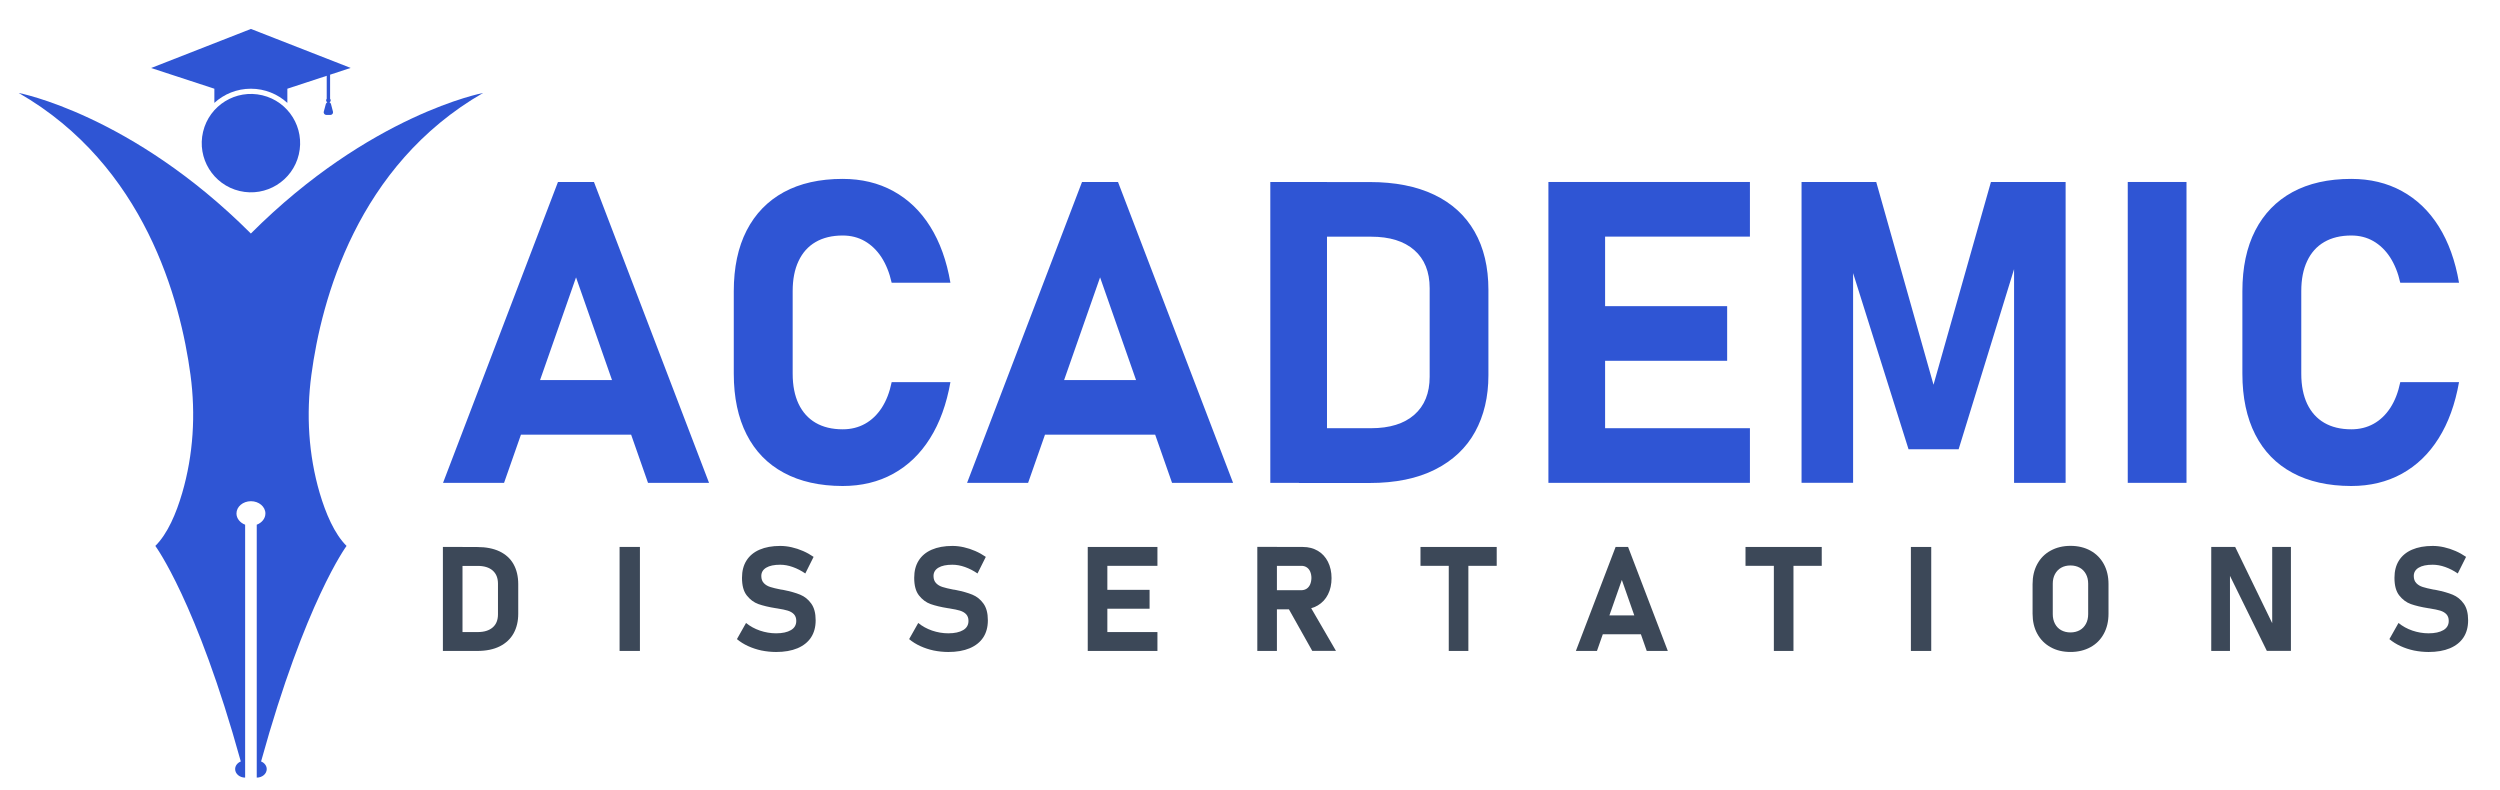<svg xmlns="http://www.w3.org/2000/svg" xmlns:xlink="http://www.w3.org/1999/xlink" id="Layer_1" x="0px" y="0px" viewBox="0 0 340.43 107.61" style="enable-background:new 0 0 340.43 107.61;" xml:space="preserve"><style type="text/css">	.st0{fill:#FFFFFF;}	.st1{fill:#012458;}	.st2{fill:#2F55D4;}	.st3{fill:#3C4858;}</style><g>	<g>		<path class="st2" d="M75.98,24.78h4.9l15.67,40.97h-8.31l-9.8-27.98l-9.8,27.98h-8.31L75.98,24.78z M67.83,51.75h21.55v7.44H67.83   V51.75z"></path>		<path class="st2" d="M106.74,64.38c-2.22-1.19-3.91-2.93-5.07-5.21c-1.16-2.28-1.75-5.04-1.75-8.27V39.66   c0-3.23,0.58-5.99,1.75-8.27s2.86-4.02,5.07-5.23c2.21-1.2,4.88-1.8,8-1.8c2.57,0,4.88,0.55,6.9,1.66   c2.03,1.11,3.71,2.72,5.03,4.83c1.32,2.11,2.24,4.66,2.75,7.65h-8c-0.3-1.35-0.77-2.51-1.39-3.47c-0.63-0.96-1.39-1.69-2.28-2.2   c-0.89-0.51-1.89-0.76-3-0.76c-1.45,0-2.68,0.3-3.69,0.89c-1.02,0.59-1.79,1.46-2.32,2.59c-0.54,1.14-0.8,2.5-0.8,4.1V50.9   c0,1.6,0.27,2.96,0.8,4.09c0.54,1.13,1.31,1.99,2.32,2.58c1.01,0.59,2.24,0.89,3.69,0.89c1.13,0,2.14-0.25,3.04-0.75   c0.9-0.5,1.66-1.23,2.28-2.18c0.62-0.96,1.07-2.12,1.35-3.49h8c-0.53,2.99-1.45,5.54-2.78,7.65c-1.32,2.11-3,3.72-5.02,4.83   c-2.02,1.11-4.31,1.66-6.89,1.66C111.63,66.17,108.96,65.58,106.74,64.38z"></path>		<path class="st2" d="M147.34,24.78h4.9l15.67,40.97h-8.31l-9.8-27.98l-9.8,27.98h-8.31L147.34,24.78z M139.2,51.75h21.55v7.44   H139.2V51.75z"></path>		<path class="st2" d="M172.98,24.78h7.72v40.97h-7.72V24.78z M176.87,58.31h9.83c2.54,0,4.5-0.61,5.89-1.83   c1.39-1.22,2.09-2.95,2.09-5.18V39.24c0-2.23-0.7-3.96-2.09-5.18c-1.39-1.22-3.35-1.83-5.89-1.83h-9.83v-7.44h9.66   c3.42,0,6.33,0.57,8.75,1.72c2.41,1.15,4.25,2.82,5.51,5.02c1.26,2.2,1.89,4.85,1.89,7.95v11.61c0,2.95-0.61,5.52-1.82,7.72   c-1.21,2.2-3.03,3.91-5.45,5.13c-2.42,1.22-5.39,1.83-8.9,1.83h-9.63V58.31z"></path>		<path class="st2" d="M210.85,24.78h7.72v40.97h-7.72V24.78z M213.64,24.78h24.65v7.44h-24.65V24.78z M213.64,41.69h21.55v7.44   h-21.55V41.69z M213.64,58.31h24.65v7.44h-24.65V58.31z"></path>		<path class="st2" d="M271.11,24.78h10.17v40.97h-7.02V33.94l0.28,1.8l-7.83,25.44h-6.82l-7.83-24.88l0.28-2.37v31.81h-7.02V24.78   h10.17l7.8,27.61L271.11,24.78z"></path>		<path class="st2" d="M297.74,65.75h-8V24.78h8V65.75z"></path>		<path class="st2" d="M312.17,64.38c-2.22-1.19-3.91-2.93-5.07-5.21c-1.16-2.28-1.75-5.04-1.75-8.27V39.66   c0-3.23,0.58-5.99,1.75-8.27s2.86-4.02,5.07-5.23c2.21-1.2,4.88-1.8,8-1.8c2.57,0,4.88,0.55,6.9,1.66   c2.03,1.11,3.71,2.72,5.03,4.83c1.32,2.11,2.24,4.66,2.75,7.65h-8c-0.3-1.35-0.77-2.51-1.39-3.47c-0.63-0.96-1.39-1.69-2.28-2.2   c-0.89-0.51-1.89-0.76-3-0.76c-1.45,0-2.68,0.3-3.69,0.89c-1.02,0.59-1.79,1.46-2.32,2.59c-0.54,1.14-0.8,2.5-0.8,4.1V50.9   c0,1.6,0.27,2.96,0.8,4.09c0.54,1.13,1.31,1.99,2.32,2.58c1.01,0.59,2.24,0.89,3.69,0.89c1.13,0,2.14-0.25,3.04-0.75   c0.9-0.5,1.66-1.23,2.28-2.18c0.62-0.96,1.07-2.12,1.35-3.49h8c-0.53,2.99-1.45,5.54-2.78,7.65c-1.32,2.11-3,3.72-5.02,4.83   c-2.02,1.11-4.31,1.66-6.89,1.66C317.05,66.17,314.38,65.58,312.17,64.38z"></path>	</g>	<g>		<path class="st3" d="M60.31,74.48h2.67v14.16h-2.67V74.48z M61.65,86.07h3.4c0.88,0,1.55-0.21,2.04-0.63s0.72-1.02,0.72-1.79   v-4.17c0-0.77-0.24-1.37-0.72-1.79c-0.48-0.42-1.16-0.63-2.04-0.63h-3.4v-2.57H65c1.18,0,2.19,0.2,3.02,0.59   c0.83,0.4,1.47,0.97,1.9,1.73c0.43,0.76,0.65,1.67,0.65,2.75v4.01c0,1.02-0.21,1.91-0.63,2.67c-0.42,0.76-1.05,1.35-1.88,1.77   c-0.84,0.42-1.86,0.63-3.08,0.63h-3.33V86.07z"></path>		<path class="st3" d="M87.14,88.64h-2.77V74.48h2.77V88.64z"></path>		<path class="st3" d="M103.69,88.58c-0.65-0.14-1.25-0.34-1.82-0.6c-0.57-0.26-1.08-0.58-1.52-0.95l1.24-2.2   c0.55,0.45,1.17,0.79,1.89,1.04c0.71,0.24,1.45,0.37,2.2,0.37c0.87,0,1.54-0.15,2.03-0.44s0.72-0.71,0.72-1.25v-0.01   c0-0.38-0.11-0.67-0.32-0.9c-0.21-0.22-0.49-0.38-0.84-0.49c-0.34-0.1-0.79-0.2-1.32-0.28c-0.02-0.01-0.04-0.01-0.05-0.01   c-0.02,0-0.03,0-0.05-0.01l-0.21-0.03c-0.95-0.15-1.73-0.34-2.36-0.56c-0.62-0.22-1.15-0.62-1.59-1.18s-0.65-1.36-0.65-2.39v-0.01   c0-0.92,0.2-1.7,0.61-2.35c0.41-0.65,1-1.14,1.78-1.48s1.72-0.51,2.82-0.51c0.51,0,1.02,0.06,1.55,0.18s1.05,0.29,1.55,0.51   c0.51,0.22,0.99,0.49,1.44,0.8l-1.13,2.26c-0.55-0.38-1.12-0.67-1.71-0.88c-0.59-0.21-1.16-0.31-1.71-0.31   c-0.82,0-1.45,0.13-1.9,0.4c-0.45,0.27-0.67,0.65-0.67,1.13v0.01c0,0.41,0.12,0.73,0.35,0.97c0.23,0.24,0.52,0.41,0.87,0.52   c0.34,0.11,0.83,0.23,1.45,0.35c0.03,0.01,0.05,0.01,0.08,0.01c0.03,0,0.05,0.01,0.08,0.01c0.04,0.01,0.08,0.01,0.11,0.02   c0.04,0.01,0.07,0.02,0.11,0.02c0.9,0.18,1.64,0.39,2.25,0.64c0.6,0.25,1.1,0.65,1.5,1.21s0.6,1.31,0.6,2.27v0.02   c0,0.9-0.21,1.68-0.63,2.32s-1.04,1.13-1.84,1.47c-0.81,0.34-1.78,0.51-2.92,0.51C105,88.78,104.34,88.71,103.69,88.58z"></path>		<path class="st3" d="M127.14,88.58c-0.65-0.14-1.25-0.34-1.82-0.6c-0.57-0.26-1.08-0.58-1.52-0.95l1.24-2.2   c0.55,0.45,1.17,0.79,1.89,1.04c0.71,0.24,1.45,0.37,2.2,0.37c0.87,0,1.54-0.15,2.03-0.44s0.72-0.71,0.72-1.25v-0.01   c0-0.38-0.11-0.67-0.32-0.9c-0.21-0.22-0.49-0.38-0.84-0.49c-0.34-0.1-0.79-0.2-1.32-0.28c-0.02-0.01-0.04-0.01-0.05-0.01   c-0.02,0-0.03,0-0.05-0.01l-0.21-0.03c-0.95-0.15-1.73-0.34-2.36-0.56c-0.62-0.22-1.15-0.62-1.59-1.18s-0.65-1.36-0.65-2.39v-0.01   c0-0.92,0.2-1.7,0.61-2.35c0.41-0.65,1-1.14,1.78-1.48s1.72-0.51,2.82-0.51c0.51,0,1.02,0.06,1.55,0.18s1.05,0.29,1.55,0.51   c0.51,0.22,0.99,0.49,1.44,0.8l-1.13,2.26c-0.55-0.38-1.12-0.67-1.71-0.88c-0.59-0.21-1.16-0.31-1.71-0.31   c-0.82,0-1.45,0.13-1.9,0.4c-0.45,0.27-0.67,0.65-0.67,1.13v0.01c0,0.41,0.12,0.73,0.35,0.97c0.23,0.24,0.52,0.41,0.87,0.52   c0.34,0.11,0.83,0.23,1.45,0.35c0.03,0.01,0.05,0.01,0.08,0.01c0.03,0,0.05,0.01,0.08,0.01c0.04,0.01,0.08,0.01,0.11,0.02   c0.04,0.01,0.07,0.02,0.11,0.02c0.9,0.18,1.64,0.39,2.25,0.64c0.6,0.25,1.1,0.65,1.5,1.21s0.6,1.31,0.6,2.27v0.02   c0,0.9-0.21,1.68-0.63,2.32s-1.04,1.13-1.84,1.47c-0.81,0.34-1.78,0.51-2.92,0.51C128.45,88.78,127.79,88.71,127.14,88.58z"></path>		<path class="st3" d="M148.12,74.48h2.67v14.16h-2.67V74.48z M149.09,74.48h8.52v2.57h-8.52V74.48z M149.09,80.32h7.45v2.57h-7.45   V80.32z M149.09,86.07h8.52v2.57h-8.52V86.07z"></path>		<path class="st3" d="M171.21,74.47h2.67v14.17h-2.67V74.47z M172.27,80.37h4.93c0.27,0,0.51-0.07,0.72-0.2   c0.21-0.14,0.37-0.33,0.48-0.58c0.11-0.25,0.17-0.54,0.18-0.88c0-0.33-0.06-0.62-0.17-0.88c-0.11-0.25-0.27-0.45-0.48-0.58   c-0.21-0.14-0.45-0.2-0.73-0.2h-4.93v-2.57h5.14c0.78,0,1.46,0.18,2.05,0.53s1.05,0.85,1.37,1.49c0.32,0.64,0.49,1.38,0.49,2.22   c0,0.84-0.16,1.59-0.49,2.23c-0.32,0.64-0.78,1.13-1.38,1.49s-1.28,0.53-2.05,0.53h-5.14V80.37z M175.25,82.5l2.85-0.45l3.82,6.58   h-3.23L175.25,82.5z"></path>		<path class="st3" d="M193.43,74.48h10.38v2.57h-10.38V74.48z M197.28,75.64h2.67v13h-2.67V75.64z"></path>		<path class="st3" d="M220,74.48h1.7l5.41,14.16h-2.87l-3.39-9.67l-3.39,9.67h-2.87L220,74.48z M217.19,83.8h7.45v2.57h-7.45V83.8z   "></path>		<path class="st3" d="M237.69,74.48h10.38v2.57h-10.38V74.48z M241.55,75.64h2.67v13h-2.67V75.64z"></path>		<path class="st3" d="M262.98,88.64h-2.77V74.48h2.77V88.64z"></path>		<path class="st3" d="M279.24,88.13c-0.78-0.43-1.39-1.04-1.82-1.83c-0.43-0.79-0.64-1.7-0.64-2.74v-4.01   c0-1.04,0.21-1.95,0.64-2.74c0.43-0.79,1.03-1.4,1.82-1.83c0.78-0.43,1.69-0.65,2.71-0.65s1.93,0.22,2.71,0.65   c0.78,0.43,1.39,1.04,1.82,1.83c0.43,0.79,0.64,1.7,0.64,2.74v4.01c0,1.04-0.21,1.95-0.64,2.74c-0.43,0.79-1.03,1.4-1.82,1.83   s-1.69,0.65-2.71,0.65S280.02,88.57,279.24,88.13z M283.21,85.81c0.36-0.2,0.64-0.5,0.84-0.87s0.3-0.81,0.3-1.31v-4.15   c0-0.49-0.1-0.93-0.3-1.3s-0.48-0.67-0.84-0.87c-0.36-0.2-0.79-0.31-1.27-0.31s-0.9,0.1-1.27,0.31c-0.36,0.2-0.64,0.5-0.84,0.87   s-0.3,0.81-0.3,1.3v4.15c0,0.49,0.1,0.93,0.3,1.31s0.48,0.67,0.84,0.87c0.36,0.2,0.79,0.31,1.27,0.31S282.85,86.01,283.21,85.81z"></path>		<path class="st3" d="M301.11,74.48h3.26l5.27,10.85l-0.23,0.25v-11.1h2.55v14.15h-3.28l-5.25-10.68l0.23-0.25v10.94h-2.55V74.48z"></path>		<path class="st3" d="M328.71,88.58c-0.65-0.14-1.25-0.34-1.82-0.6c-0.57-0.26-1.08-0.58-1.52-0.95l1.24-2.2   c0.55,0.45,1.17,0.79,1.89,1.04c0.71,0.24,1.45,0.37,2.2,0.37c0.87,0,1.54-0.15,2.03-0.44s0.72-0.71,0.72-1.25v-0.01   c0-0.38-0.11-0.67-0.32-0.9c-0.21-0.22-0.49-0.38-0.84-0.49c-0.34-0.1-0.79-0.2-1.32-0.28c-0.02-0.01-0.04-0.01-0.05-0.01   c-0.02,0-0.03,0-0.05-0.01l-0.21-0.03c-0.95-0.15-1.73-0.34-2.36-0.56c-0.62-0.22-1.15-0.62-1.59-1.18s-0.65-1.36-0.65-2.39v-0.01   c0-0.92,0.2-1.7,0.61-2.35c0.41-0.65,1-1.14,1.78-1.48s1.72-0.51,2.82-0.51c0.51,0,1.02,0.06,1.55,0.18s1.05,0.29,1.55,0.51   c0.51,0.22,0.99,0.49,1.44,0.8l-1.13,2.26c-0.55-0.38-1.12-0.67-1.71-0.88c-0.59-0.21-1.16-0.31-1.71-0.31   c-0.82,0-1.45,0.13-1.9,0.4c-0.45,0.27-0.67,0.65-0.67,1.13v0.01c0,0.41,0.12,0.73,0.35,0.97c0.23,0.24,0.52,0.41,0.87,0.52   c0.34,0.11,0.83,0.23,1.45,0.35c0.03,0.01,0.05,0.01,0.08,0.01c0.03,0,0.05,0.01,0.08,0.01c0.04,0.01,0.08,0.01,0.11,0.02   c0.04,0.01,0.07,0.02,0.11,0.02c0.9,0.18,1.64,0.39,2.25,0.64c0.6,0.25,1.1,0.65,1.5,1.21s0.6,1.31,0.6,2.27v0.02   c0,0.9-0.21,1.68-0.63,2.32s-1.04,1.13-1.84,1.47c-0.81,0.34-1.78,0.51-2.92,0.51C330.02,88.78,329.36,88.71,328.71,88.58z"></path>	</g>	<g id="XMLID_00000044155781316216356850000000193096960667363712_">		<g id="XMLID_00000049944773057504973260000005996975978520739713_">			<path class="st2" d="M65.78,12.66c0,0-15.38,2.9-31.62,19.14C17.93,15.57,2.55,12.66,2.55,12.66    c17.17,9.88,22.02,28.19,23.39,38.39c0.72,5.38,0.39,10.87-1.13,16.08c-0.81,2.78-1.99,5.56-3.66,7.21c0,0,5.62,7.57,11.64,29.35    c-0.46,0.19-0.77,0.58-0.77,1.04c0,0.64,0.61,1.16,1.36,1.16V71.45c-0.69-0.26-1.18-0.85-1.18-1.53c0-0.92,0.88-1.67,1.97-1.67    c1.09,0,1.97,0.75,1.97,1.67c0,0.69-0.49,1.27-1.18,1.53v34.44c0.75,0,1.36-0.52,1.36-1.16c0-0.46-0.32-0.86-0.77-1.04    c6.02-21.78,11.64-29.35,11.64-29.35c-1.67-1.66-2.84-4.44-3.66-7.21c-1.52-5.21-1.85-10.7-1.13-16.08    C43.76,40.85,48.62,22.54,65.78,12.66z"></path>		</g>		<g id="XMLID_00000075140642987154248230000017093950022402309010_">			<path class="st2" d="M45.07,14.16c-0.03-0.1-0.1-0.18-0.2-0.23c0.1-0.05,0.16-0.15,0.16-0.27c0-0.08-0.03-0.15-0.08-0.21v-3.28    l2.8-0.92L34.17,3.94L20.58,9.26l8.61,2.82v1.93c1.31-1.2,3.06-1.93,4.97-1.93c1.91,0,3.66,0.73,4.97,1.93v-1.93l5.36-1.76v3.13    c-0.05,0.06-0.08,0.13-0.08,0.21c0,0.12,0.07,0.22,0.16,0.27c-0.09,0.04-0.17,0.12-0.2,0.23l-0.28,1.04    c-0.06,0.23,0.11,0.45,0.34,0.45H45c0.23,0,0.4-0.22,0.34-0.45L45.07,14.16z"></path>		</g>		<g id="XMLID_00000093167038907652943020000016557241470542319784_">							<ellipse transform="matrix(0.23 -0.973 0.973 0.23 7.357 48.258)" class="st2" cx="34.17" cy="19.48" rx="6.7" ry="6.7"></ellipse>		</g>	</g></g></svg>